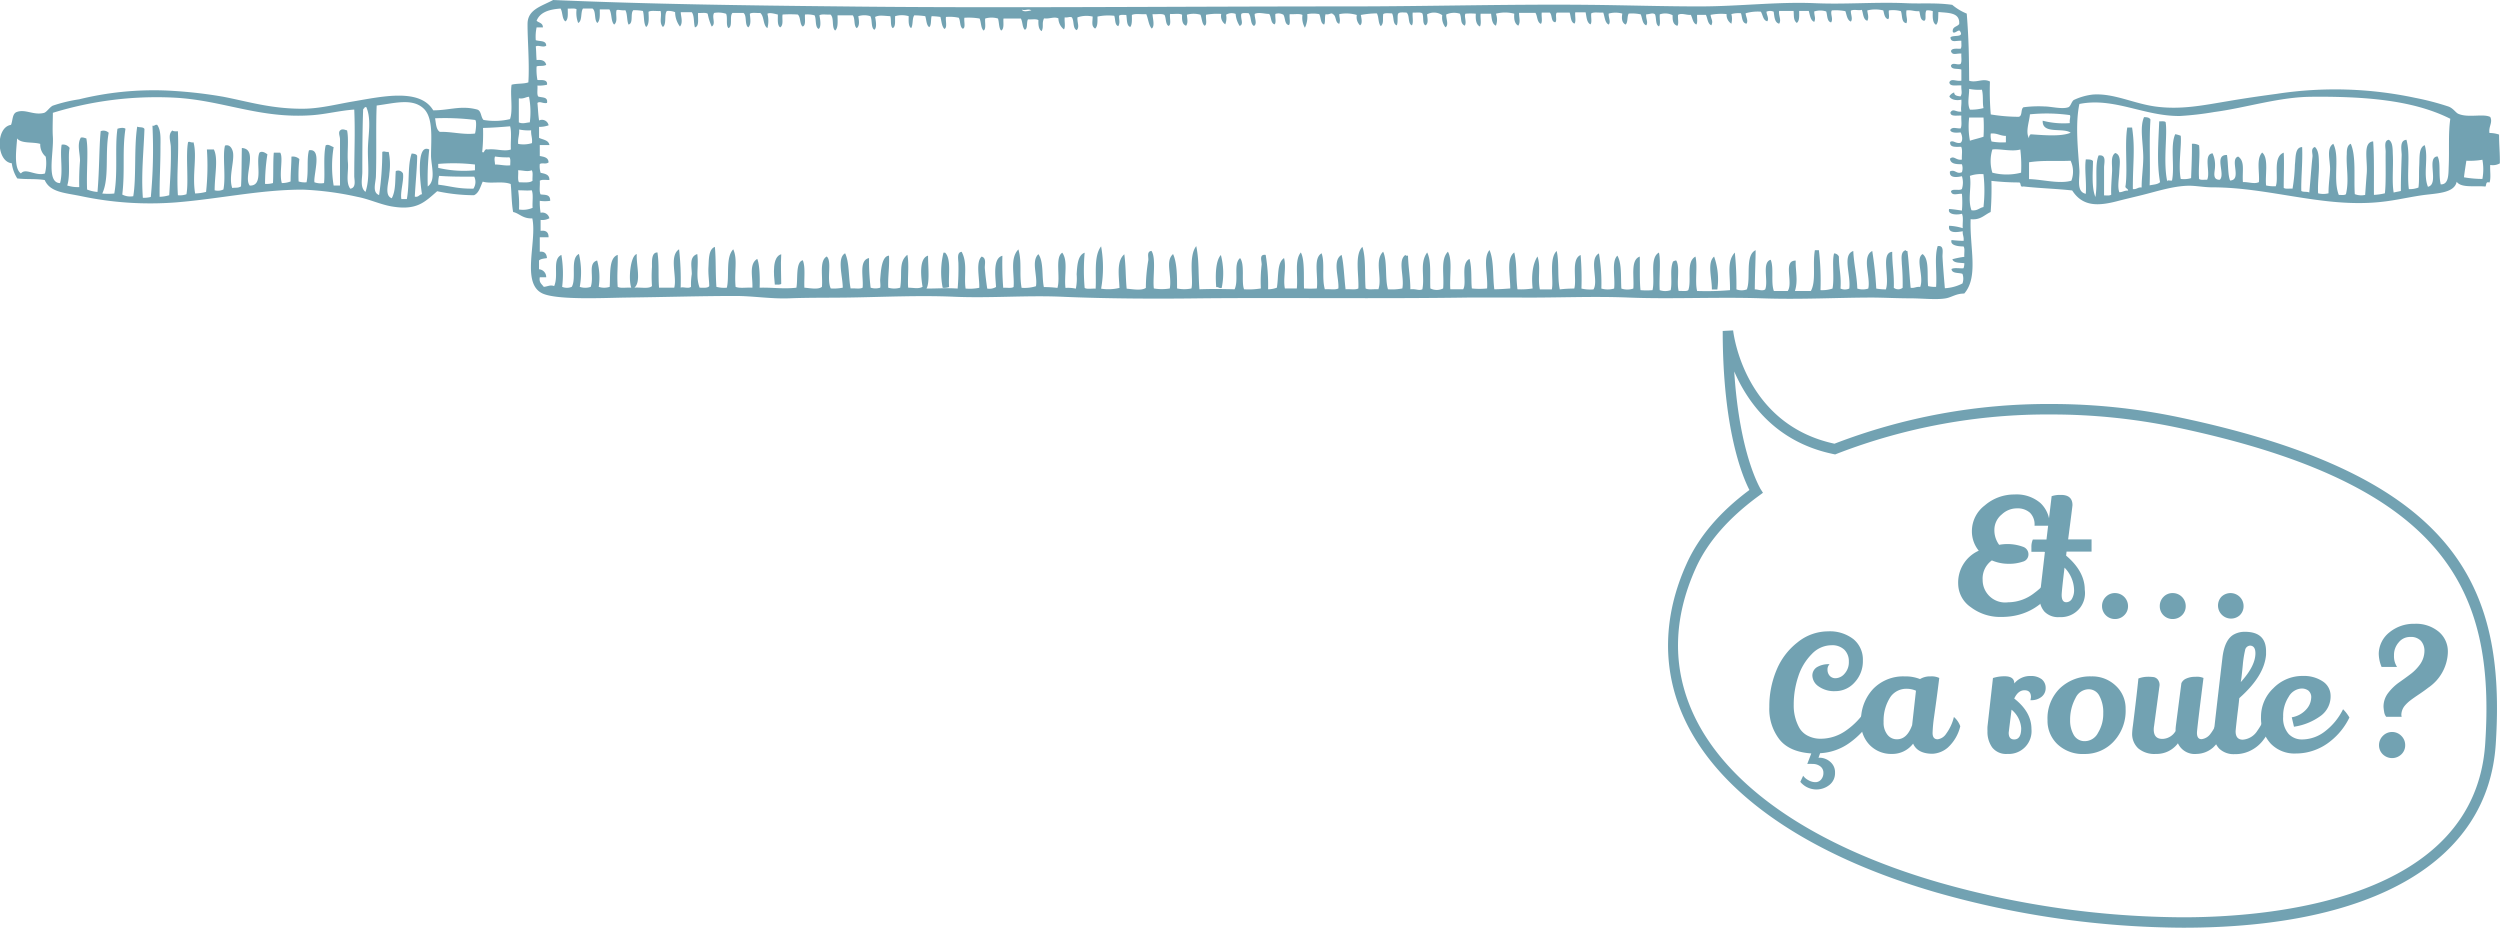 <svg xmlns="http://www.w3.org/2000/svg" viewBox="0 0 455.88 169.17"><defs><style>.cls-1,.cls-2{fill:#72a2b2;}.cls-1{fill-rule:evenodd;}</style></defs><g id="Calque_2" data-name="Calque 2"><g id="Calque_1-2" data-name="Calque 1"><path class="cls-1" d="M172.34,46.07c1.16,1.16.57,4.09.73,6.27a2.79,2.79,0,0,1-1.17.14,14.83,14.83,0,0,1,.15-6.41Z"/><path class="cls-1" d="M142.46,46.36c-.12,2.1,0,3.6,0,5.39-.22.23-.75.13-1.17.15C141.09,50,140.79,46.83,142.46,46.36Z"/><path class="cls-1" d="M222.63,46.5a13.12,13.12,0,0,1,.15,6c-.51.12-.57-.22-1-.14C221.64,50.53,221.59,47.63,222.63,46.5Z"/><path class="cls-1" d="M312.57,46.79a12.57,12.57,0,0,1,.59,6h-1C312.2,50.8,311.25,47.89,312.57,46.79Z"/><path class="cls-1" d="M358.64,2.48c.39,5,.4,7.8.44,12.24,1.35.44,2.52-.52,3.79.15a50.67,50.67,0,0,0,.15,6,32.57,32.57,0,0,0,5.09.43c.73-.14.33-1.42.88-1.74a21.1,21.1,0,0,1,3.79-.15c1.25,0,3.23.55,4.37.15.45-.16.57-1,1-1.32a10.9,10.9,0,0,1,3.5-1c3.79-.27,7.38,1.63,11.37,2.18,4.7.64,8.72-.22,13.41-1,2.85-.49,5.85-.92,8.75-1.31a70.11,70.11,0,0,1,25.22.73,48.92,48.92,0,0,1,6.12,1.6c.85.33,1.29,1.11,1.75,1.31,1.82.8,4.52-.08,5.83.58.5,1-.34,1.76-.14,2.92a5.45,5.45,0,0,1,1.75.29c0,2,.18,3.46.14,5.25a2.63,2.63,0,0,1-1.75.29c-.08,1,.18,2.41-.14,3.21-.74-.25-.52.46-.74.73-1.83-.21-4.4.32-5.24-.88-.43,2.17-3.87,2.1-6.41,2.48-3.14.47-5.29,1.07-8.61,1.31-10,.73-19.44-2.77-29.59-2.77-1.48,0-3-.32-4.37-.29-2.84.07-5.85,1.08-8.6,1.75-1.3.32-2.75.66-4.08,1-3.72,1-6.54,1.08-8.45-1.89-2.9-.32-6-.4-8.9-.73-.77.23-.28-.79-.88-.73a44.92,44.92,0,0,1-4.95-.29,55.22,55.22,0,0,1-.14,5.68c-1.15.51-1.81,1.5-3.65,1.31-.21,5.09,1.5,10.52-1.17,13.56-1.5,0-2.27.68-3.35.87-1.75.31-4.23,0-6.56,0s-4.73-.13-6.85-.14c-6.23,0-13.08.39-20.12.14-8-.27-16.78.17-24.34-.14-6.54-.27-13.15.06-19.83,0-3.13,0-6.28,0-9.47,0-16.11.24-33.55,0-48.69.14-7.34.1-16.78.09-25.37-.29-6.53-.28-13.11.29-19.68,0-6.42-.28-13,.06-19.38.15-3.6.05-7.09,0-10.65.14-3.23.12-6.45-.41-9.62-.43-6.54,0-12.59.2-20,.29-3.87.05-12.56.5-15.31-.73-4-1.81-1-9.46-1.89-13.7-1.8.05-2.34-.92-3.5-1.17-.29-1.56-.27-3.42-.44-5.1-1.51-.6-3.74,0-5.1-.44-.44.92-.66,2.06-1.6,2.48a32.75,32.75,0,0,1-6.71-.73c-2.29,2-3.74,3.56-8.31,2.77-2.08-.36-4.1-1.34-6.27-1.75a55.93,55.93,0,0,0-9.91-1.31c-7.81,0-15.13,1.68-23.17,2.33a60.79,60.79,0,0,1-17.35-1.16c-3-.61-5.57-.69-6.56-2.92-1.79-.28-3.2-.08-5-.29a6.72,6.72,0,0,1-1-2.77c-2.84-.28-3-6.57-.14-7,.33-.78.21-2,1-2.33,1.6-.63,3.08.63,5,.15.5-.13,1-1,1.61-1.32a27.62,27.62,0,0,1,4.81-1.16,57,57,0,0,1,15.74-1.61A82.92,82.92,0,0,1,40.7,17.64c4.72.92,8.7,2.19,14.43,2.19,3.13,0,6.14-.8,9.19-1.32C69.56,17.63,76.56,16,79,20.12c3,0,5-.94,8-.15.8.22.65,1.39,1.17,1.9A11.9,11.9,0,0,0,93,21.72c.58-1.56,0-4.51.29-6.27.91-.26,2.21-.12,3.06-.43.22-3.61-.17-7.8-.15-10.64,0-2.64,2.46-3.2,4.67-4.38,17.2.75,35.51,1,52.63,1.17,26.85.33,60.79,0,92.27,0,14.68,0,29.36-.43,43.73-.29,6.66.06,13.59.29,20.41.29,7.22,0,14.24-.88,21-.59,5.57.25,11-.24,16.62,0,3,.14,5.44-.12,8.46.3A9.83,9.83,0,0,0,358.64,2.48ZM97.85,3.79C98.26,4.17,99,4.16,99,5H97.85a8.16,8.16,0,0,0-.15,2.33c.72.25,1.91,0,1.9,1-.55.42-1.49-.2-1.9.15.09.75.06,1.41.15,2.47,1-.11,1.6.15,1.75.88-.59.32-1.34.09-1.75.29A10.24,10.24,0,0,0,98,14.58c.46.09,1.92-.24,1.75.87A6,6,0,0,1,98,15.6c.07.66-.14,1.61.15,2,.68.24,1.81,0,1.6,1.17-.73.17-1.27-.38-1.75,0,.11,1.09.12,1.94.3,3.2a1.23,1.23,0,0,1,1.74.88,5.1,5.1,0,0,1-1.74.29v2c.72.35,1.74.39,1.89,1.31H98.43v2c.79.14,1.59.27,1.6,1.17-.54.39-1.1,0-1.6.29a4.15,4.15,0,0,0,.15,1.6c.8.18,1.65.29,1.6,1.32-.58,0-1.4-.14-1.75.14.08.8-.16,1.91.15,2.48.81.12,1.77-.07,1.75,1.17a6.71,6.71,0,0,1-1.9,0,11.63,11.63,0,0,0,.15,2.18,1.31,1.31,0,0,1,1.6,1,2.66,2.66,0,0,1-1.6.3v2c1-.15,1.47.28,1.45,1.17h-1.6v2.63c.92-.1,1.24.41,1.31,1.16-.53.1-1.14.12-1.45.44v1.6a1.42,1.42,0,0,1,1.31,1.46H98.43c-.17,1,.39,1.26.73,1.75.75-.07,1.17-.42,1.89-.14.88-2-.42-4.86,1.32-5.69a20.52,20.52,0,0,1,.14,5.83,2.31,2.31,0,0,0,1.75,0c.91-1.52-.35-5.21,1.31-6a14.72,14.72,0,0,1,.15,6,3.1,3.1,0,0,0,2,0c.66-1.93-.57-4.3,1.17-4.81a11.67,11.67,0,0,1,.29,4.81,3.24,3.24,0,0,0,2,0c.14-2.31-.18-5.3,1.46-5.83.07,2-.17,3.56,0,5.83.56.31,1.67.07,2.47.15-.56-1.57-.14-5.85,1-6.13-.1,2,.84,5.07-.43,6.13,1-.12,2.61.27,3.21-.29a25.54,25.54,0,0,1,0-3.5c0-1-.12-2.68,1-2.63.33,2.19.11,4.29.29,6.42h2.77c.55-2-1-5.79.88-7a50,50,0,0,1,.29,7c.38-.22,1.37.24,1.89-.15a11.78,11.78,0,0,1,.14-2.33c0-1.4-.53-3.16,1-3.65.3,2.24-.34,4.1.43,6.13.67,0,1.48.11,1.75-.29,0-1-.22-2.16-.14-3.5s0-3.23,1.17-3.65c.22,2.37.09,4.67.28,7.29a5.66,5.66,0,0,0,1.9.15c.51-2.1-.27-5.51,1.17-7,.84,1.88.15,4,.43,6.85.75.32,2.07.07,3.06.15.1-1.89-.68-4.3.88-5.25.46.93.51,3.82.44,5.25,2.34-.07,4.32.28,6.7,0,.31-1.45-.19-4.69,1.17-5,.51,1.24.21,3.29.29,5,1,.07,2.5.4,3.2-.15.18-2-.5-4.78.88-5.54,1,.87-.06,4.13.73,5.83a8.41,8.41,0,0,0,2.19-.14c0-2-1.1-5.45.43-6.27.8,1.68.59,4.37,1,6.41.72-.07,1.71.15,2.19-.14.2-1.83-.74-5,1.17-5.4a40.9,40.9,0,0,0,.29,5.4,2.9,2.9,0,0,0,1.75,0c.1-.49-.05-1.09,0-1.61.12-1.35.25-4.16,1.6-4.23.11,2.11-.22,3.77-.14,5.84a3.85,3.85,0,0,0,2.18,0c.43-2.6-.36-4.66,1.31-6,.36,1.64,0,4.57.15,6,1,0,1.82.27,2.62-.15-.26-1.62-.73-5.2,1-5.69,0,1.9.34,5-.29,6,2.42,0,3.33-.14,5.69,0a43.6,43.6,0,0,0,.14-4.52c0-.8-.35-2.09.59-2.18,1.12,2.06.38,4.54.72,6.7a8.56,8.56,0,0,0,2.49-.14c.08-1.74-.69-4.64.43-5.69.95.26.52,1.42.59,2.19.1,1.27.28,2.64.43,3.64a2.32,2.32,0,0,0,1.61-.29c-.1-1.85-.63-5.25,1.16-5.69a55.68,55.68,0,0,0,.15,5.84c.62-.06,1.5.14,1.89-.15.21-2.19-.74-5.22.88-6.85.68,2.42.12,4.46.58,7a6.87,6.87,0,0,0,2.62-.29c.33-1.87-.91-4.57.44-5.84,1,1.36.59,4.08,1,6a19.44,19.44,0,0,1,2.48.15c.58-2-.5-5.58.88-6.42,1.09,1.55.31,4.08.58,6.42a6.61,6.61,0,0,1,1.89.14,9.14,9.14,0,0,0,.15-2.62c.1-1.56.18-3.48,1.46-3.94a36.18,36.18,0,0,0,0,6.42c.43.29,1.37.08,2,.14.17-2.62-.38-5.93,1-7.72a22,22,0,0,1,0,7.72,8.56,8.56,0,0,0,3.35-.14c-.1-2.24-.56-4.91.88-6.13.3,2.25.21,4,.43,6.27,1,.08,2.72.41,3.5-.14a29.8,29.8,0,0,1,.44-5c.09-.58-.35-1.64.58-1.75.9,1.33.19,5,.44,6.85a8.61,8.61,0,0,0,2.91,0c.39-2.48-.87-5,.59-6.27.75,1.6.73,4.36.73,6.27a6.38,6.38,0,0,0,2.62,0c.4-1.52-.6-5.87.88-7.72.54,2.57.34,5,.58,7.87,2.52-.08,3.76-.06,6.41,0,.81-1.74-.28-4.61,1-5.69.92,1.18.19,4.36.73,5.69a13.58,13.58,0,0,0,3.06-.15,25.87,25.87,0,0,1,.15-4.37c0-.72-.51-1.91.73-1.75a34.18,34.18,0,0,1,.44,6.27,4.57,4.57,0,0,0,1.6-.29c.35-2.14,0-4.53,1.31-5.4.45,1.77-.21,3.79.15,5.54h2.18c.23-2.51-.44-5.17.73-6.56.74,1.32.5,4.68.58,6.56a18.1,18.1,0,0,0,2.34,0c.28-2.43-.71-5.5.87-6.41.62,1.74,0,4.51.59,6.56.8-.08,1.9.16,2.47-.15.13-2.05-1.15-5.09.58-6.12.4,1.55.47,4.16.73,6.27.76-.07,1.81.15,2.33-.15.13-2.43-.73-6.18.74-7.58.67,2.05.38,5.06.58,7.58.52.3,1.58.08,2.33.15.75-2.07-.78-5.28.87-6.85.81,1.76.29,4.86.88,6.85a9.9,9.9,0,0,0,2.62-.15c.41-2.15-.91-5.13.58-6.12,0,.17.24.16.45.14.08,2.35.43,4.1.43,6.13,1.11-.11,1.5.31,2.19,0,.48-2.34-.54-4.8.88-6.71.8,1.58.46,4.29.58,6.56a2.65,2.65,0,0,0,2.33,0c.22-2.61-.52-5.28.87-6.7.87,1.56.26,4.6.44,6.85h2.34c.75-1.18-.56-4.66,1.16-5.54.48,1.75.25,4,.43,5.39a12.7,12.7,0,0,0,2.77,0c.19-2.46-.8-5.51.44-7,.83,1.85.57,4.78.88,7.15.87,0,2-.08,2.91-.15,0-2.3-.75-5.52.73-6.56.54,2.44.25,4,.58,6.71a13,13,0,0,0,2.77-.15c-.25-2.32,0-4.48.88-5.83.65,1.8,0,4,.44,6h2.18c.36-1.64-.56-5.65.88-7,.49,2,.1,4.95.58,7a21.75,21.75,0,0,1,2.63-.15c.51-1.69-.63-5.34,1.16-6.12a53,53,0,0,1,.15,6.12,7.16,7.16,0,0,0,2.19.15c1-1.51-.91-5.52,1-6.56a32.29,32.29,0,0,1,.44,6.41,4.29,4.29,0,0,0,2.33,0c.24-2-.54-4.91.59-6,.83,1.41.6,3.87.73,6a3.39,3.39,0,0,0,2.18,0c.18-2.16-.55-5.22,1.17-5.83.06,1.69-.06,4.3.14,6.12a12.3,12.3,0,0,0,2.19,0c.51-2.16-.58-5.92,1.17-6.85.38,1.61,0,4.57.14,6.85a3.1,3.1,0,0,0,2,0c.35-1.68-.21-3.69.44-5.25.2,0,.28-.2.59-.14.71,1.28,0,4,.43,5.54.58-.05,1.4.13,1.75-.15.67-1.8-.48-5.17,1.31-6.12.43,1.76-.13,4.51.3,6.27a50.44,50.44,0,0,0,6-.15c.05-2.83-.61-5.28.88-6.85a60.12,60.12,0,0,1,.29,6.71,2.7,2.7,0,0,0,1.9,0c.78-2-.39-6.21,1.6-7.15,0,2.11-.13,4.11-.15,7.15.6,0,1.38.37,1.9,0,.62-1.52-.66-4.94,1-5.4.62,1.47,0,4.15.58,5.69H326c1.05-1.56-.94-5.56,1.45-5.54-.06,1.93.47,3.62-.14,5.54h2.91c1-1.83.27-4.88.73-7.44h.73a48.58,48.58,0,0,1,.29,7.29,6.09,6.09,0,0,0,2.19-.29c.38-1.91-.13-5,.29-6.41a1,1,0,0,1,.88.58c0,2.32.45,3.33.29,5.83a1.94,1.94,0,0,0,1.6,0c.32-2.52-1.33-6.13.73-6.85.11,2.42.65,4.41.73,6.85a3.24,3.24,0,0,0,2,0c.49-2-1.27-5.83.73-6.85a68.47,68.47,0,0,1,.73,6.85,9.43,9.43,0,0,0,1.75.15c.76-2.15-1-6.67,1.16-6.85,0,2.59.37,4,.29,6.56a1.31,1.31,0,0,0,1.61,0,41,41,0,0,0-.15-4.38c0-.78-.31-2.23.73-2.48,0,.12.12.17.29.15.24,1.68.37,4.53.59,6.71.73.1,1-.25,1.74-.15.74-1.92-.95-5.17.44-6,1.23.93.8,3.58,1,5.84a5.07,5.07,0,0,0,1.46.14c.19-2.69-.34-5.44.29-7.43,1.26-.2.83,1.26.88,2,.09,1.71.3,4.16.43,5.68a7.92,7.92,0,0,0,3.21-.87,2.63,2.63,0,0,0,0-1.75c-.7-.27-1.9,0-2-.88.48-.3,1.48-.08,2.19-.14A2.64,2.64,0,0,0,358.2,48c-.85-.12-1.95,0-2.18-.73a17.14,17.14,0,0,1,2.18-.44c-.06-.62.14-1.49-.14-1.89-1.12,0-2.5-.23-2.19-1.17a21.53,21.53,0,0,0,2.19.15c.11-.75-.21-1.06-.15-1.75-1,.17-2.75.48-2.48-1a9.62,9.62,0,0,1,2.48.44c-.07-.85.17-2-.15-2.63-1,.28-2.68.13-2.33-.87.82.05,1.57.18,2.33.29a17.37,17.37,0,0,0,0-3.06c-.85-.05-1.79.43-2-.44.25-.58,1.6-.05,2-.44a3.86,3.86,0,0,0,0-2.33c-.53.12-2.39.53-2.18-.87.94-.46,1.18.58,2.18.14a2.29,2.29,0,0,0,0-1.45c-1.11,0-2.07-.06-2.18-1,.72-.68,1.1.36,2.18.15-.07-.76.16-1.81-.14-2.33-1,0-2.12.17-2-.88.58-.4,1,.36,1.89.15.5-.36.29-1.46,0-1.9-.41.05-1.73.2-1.89-.44.41-.62,1-.27,1.89-.28.31-.53.08-1.58.15-2.34-.81-.06-2,.25-2-.58.52-.83,1,0,2-.15-.14-.61.07-1.26,0-2.18-.77.2-1.86.07-2.19-.59a1.54,1.54,0,0,1,.88-.72c0,.59.6.65,1.16.72.38-.64.09-1.07.15-2-.85-.08-2.13.29-2.19-.58.35-.78,1.23-.12,2.19-.29V12.69c-.62-.26-1.85.09-1.9-.74.34-.66,1.21,0,1.75-.29.29-.39.09-1.27.15-1.89-.92-.07-1.63.4-1.9-.44.15-.58,1-.43,1.75-.44.26-.27.11-1,.15-1.45-1-.07-1.85.42-2-.59.34-.57,2.58.11,1.75-1.17-.26-.43-1,.61-1.31.15-.16-1,.82-.93,1.16-1.45.17-2.16-2-2-3.79-2.19-.06.86.05,1.9-.43,2.33-.66-.37-.63-1.42-.59-2.48a2.59,2.59,0,0,0-1.16-.14c-.38.58.09,1.8-.44,1.89-.74-.14-.65-1.1-.87-1.75-.91.07-1.4-.26-2.34-.14-.13,1.14.29,1.62,0,2.33-.95-.12-.72-1.42-1-2.19a5.46,5.46,0,0,0-2.2-.14c-.09.49.19,1.35-.14,1.6-.66-.17-.7-1-.88-1.6a6.09,6.09,0,0,0-2.91,0c0,.45.36,1.27,0,1.89-.79-.23-.72-1.32-1-2-.56.2-1.34-.15-2,.15-.05.69.4,1.46,0,2-.69-.28-.75-1.19-1-1.9a9.16,9.16,0,0,0-2.47-.14c-.36.53.33,1.58-.14,2.19-.79-.2-.65-1.31-.89-2a3.53,3.53,0,0,0-2.18,0c0,.93.32,1.16,0,1.9-.73-.29-.77-1.27-1-2h-1.75c0,.85.1,1.85-.44,2.19-.66-.52-.48-1.38-.58-2.19h-2.63c-.14.83.46,1.68,0,2.33-.85-.21-.85-1.28-1-2.19a1.66,1.66,0,0,0-1.31,0c0,.53.53,1.31.14,1.75-.79-.18-.78-1.16-1.17-1.75a7.87,7.87,0,0,0-2.77.29c0,.56.55,1.39.15,1.9-.84-.14-.76-1.18-1-1.9a4.79,4.79,0,0,0-1.75.15,3.57,3.57,0,0,1,0,1.75,1.88,1.88,0,0,1-.87-1.75,9.79,9.79,0,0,0-2.92.14c.07.8.53,1.09.14,1.9-.7-.27-.67-1.26-1-1.9h-1.6c-.05.58.14,1.4-.14,1.76-.65-.29-.69-1.17-1-1.76-.8.08-1.66-.4-2.33,0-.09.64.19,1.66-.14,2C305,4.42,305,3.6,305,2.77a3,3,0,0,0-2.33-.15c-.09.69.19,1.75-.15,2.19-.68-.28-.44-1.5-.72-2.19-.45-.37-1,0-1.61,0-.11.76.42,1.46,0,2-.73-.28-.7-1.33-1-2A7.47,7.47,0,0,0,297,2.48c-.34.53-.1,1.65-.59,2-.69-.4-.72-1.11-.58-2a4.54,4.54,0,0,0-2.48,0c-.08.67.44,1.5,0,2-.73-.34-.7-1.44-1-2.19-.71.07-1.71-.15-2.18.15-.1.63.19,1.65-.15,2-.69-.33-.7-1.34-.88-2.19h-1.89c-.09.64.19,1.65-.14,2.05-.73-.25-.64-1.31-.88-2h-2.33c-.38.31.1,1.47-.3,1.76-.83-.1-.5-1.35-1-1.76h-1.46c-.1.64.19,1.65-.15,2.05-.74-.29-.61-1.43-1-2H277c0,.91.31,1.67-.14,2.33-.64-.33-.81-1.13-.73-2.18a6.55,6.55,0,0,0-3.35,0,3,3,0,0,1,0,2.18c-.71-.3-.76-1.27-.88-2.18H270c-.1.73.19,1.84-.14,2.33-.69-.34-.81-1.24-.74-2.33a10.82,10.82,0,0,0-1.89,0c-.3.47.3,1.61-.14,2.18-.89-.45-.5-1.35-.88-2.18a3.49,3.49,0,0,0-2.48.14c-.07.72.52,1.94-.15,2.34A2.88,2.88,0,0,1,263,2.77a2.62,2.62,0,0,0-2.77-.15c.06.7.31,1.68-.29,2-.63-.28-.27-1.57-.58-2.18-.35-.28-1.17-.09-1.75-.15-.1.73.19,1.85-.15,2.33-.8-.3-.34-1.89-1-2.33-.49,0-1.18-.11-1.46.15s0,1.57-.29,2.18c-.78-.23-.48-1.55-.87-2.18-.54,0-1.29-.13-1.61.14-.12,1.06.14,1.61-.43,2.19-.51-.51-.35-1.69-.73-2.33a16.41,16.41,0,0,0-2.92.29c.09.54.38,1.59-.15,1.89a2.09,2.09,0,0,1-.58-1.89,6.75,6.75,0,0,0-3.2-.15c0,.69.25,1,0,1.76-.8-.18-.49-1.46-1.17-1.76-.25-.37-.75.21-1.31,0-.24.5,0,1.48-.29,1.9-.69-.24-.56-1.29-.88-1.9a5.76,5.76,0,0,0-2.19,0,4.61,4.61,0,0,1-.43,2.48,3.62,3.62,0,0,1-.44-2.33c-.52-.3-1.57-.08-2.33-.15-.1.64.19,1.66-.15,2-.82-.14-.62-1.31-1-1.89a1.78,1.78,0,0,0-1.46-.15c-.09.59.2,1.55-.14,1.9-.77-.2-.56-1.39-1-1.9-.81,0-1.91-.37-2.63,0-.07.69.53,1.83-.14,2.19-.73-.38-.43-1.81-1-2.33-.46,0-1.07-.1-1.31.14-.18.9.54,1.88-.3,2.19a4.7,4.7,0,0,1-.73-2.19,1.93,1.93,0,0,0-1.74.15,3.14,3.14,0,0,1-.15,1.75,1.82,1.82,0,0,1-.73-1.9,11.09,11.09,0,0,0-2.77.15c-.11.66.28,1.84-.29,2-.49-.43-.47-1.37-.73-2a4.36,4.36,0,0,0-2.48,0c.06.81.26,1.44-.14,2-.71-.22-.79-1.06-.73-2-.48-.3-1.48-.08-2.19-.15-.13.71.29,2-.29,2.19-.58-.34-.41-1.43-.73-2-.48-.3-1.47-.08-2.18-.15,0,.71.48,2.2-.15,2.63-.58-.64-.63-1.8-1-2.63-.85.08-2-.16-2.62.15,0,.82.08,1.73-.3,2.19-.71-.26-.56-1.38-.72-2.19-.46,0-1.07-.1-1.32.15,0,.83.22,1.25-.14,1.89-.67-.21-.5-1.25-.73-1.89a9.76,9.76,0,0,0-3.06.14c0,.85.06,1.82-.44,2.19-.72-.47-.45-1.17-.44-2.19a5,5,0,0,0-2.77.15c-.09.9.44,1.78-.15,2.33-.74-.32-.43-1.7-.87-2.33-.43-.2-.63.08-1.31,0-.09.68.19,1.74-.14,2.19A2.61,2.61,0,0,1,193,3.35c-.81-.37-1.61.14-2.62,0-.45.95,0,1.51-.44,2.33-.54-.33-.62-1.13-.58-2-.39-.29-1.28-.09-1.9-.15-.32.51,0,1.7-.58,1.9-.49-.44-.38-1.48-.73-2.05H183c-.13.41.22,1.9-.44,2.19-.45-.47-.34-1.5-.58-2.19a4,4,0,0,0-2.33,0c-.09.75.22,1.88-.29,2.19-.52-.45-.43-1.52-.73-2.19a11.62,11.62,0,0,0-2.77-.14c-.12.66.28,1.84-.29,2-.58-.34-.41-1.44-.73-2a7.85,7.85,0,0,0-2.34-.15c-.12.7.3,1.95-.29,2.19-.49-.48-.52-1.42-.72-2.19a12.55,12.55,0,0,0-1.61-.14c-.18.63,0,1.67-.44,2-.54-.38-.49-1.35-.72-2a14.51,14.51,0,0,0-2-.15c-.41.56-.19,1.75-.57,2.33-.53-.35-.46-1.3-.45-2.18a4.33,4.33,0,0,0-2.47,0c-.06.82.15,1.9-.44,2.18-.48-.39-.23-1.52-.44-2.18-1.32-.06-2-.25-2.77.14.11.62.39,2-.15,2.34-.65-.41-.33-1.81-.72-2.48a3.64,3.64,0,0,0-2.19,0c.06.53.35,1.71-.29,2.18-.6-.42-.25-1.79-.73-2.33h-2.77c0,1,.15,2.29-.44,2.77-.69-.57-.13-2.39-.87-2.92-.67.07-1.61-.14-2,.15.12.56.41,2.16-.15,2.48-.69-.38-.37-1.77-.73-2.48a5,5,0,0,0-1.75-.15c-.06.81.21,2-.43,2.19-.56-.46-.33-1.71-.88-2.19a21.28,21.28,0,0,0-2.77,0c-.16.65.25,1.9-.44,2.34-.56-.36-.41-1.44-.43-2.34-.53-.11-1.44-.42-1.9-.14a5.17,5.17,0,0,1,0,2.62c-.84-.52-.55-2.17-1.31-2.77-.62.06-1.5-.14-1.9.15.08.88.3,1.94-.28,2.48-.71-.46-.2-2.15-.88-2.63h-2c-.6.57.1,2.44-.73,2.77-.53-.48-.1-1.93-.44-2.62a4.58,4.58,0,0,0-2.18-.15c-.47.79.38,2-.44,2.48a9.94,9.94,0,0,1-.73-2.33c-.35-.28-1.17-.09-1.75-.15-.09,1,.28,2.42-.58,2.63-.26-.86-.08-2.16-.58-2.77h-2c0,.73.47,1.91-.15,2.62a4.43,4.43,0,0,1-.88-2.62A3.26,3.26,0,0,0,121.61,2c-.55.67,0,2.41-.73,2.92-.76-.86-.14-2-.43-2.92-.72.07-1.71-.15-2.19.15,0,.67.22,2.33-.44,2.77-.49-.68-.32-2-.58-2.92a8.81,8.81,0,0,0-1.75-.14c-.6.56.07,2.4-.88,2.62-.33-.74-.18-1.95-.58-2.62-.64.11-1.35-.18-1.6,0-.23.83.3,2.06-.44,2.62-.62-.6-.38-2-.87-2.77h-1.75c0,1,.09,2-.44,2.48-.63-.54-.2-2.14-.88-2.63H106.3c-.46.71-.09,2.24-.87,2.63a5.11,5.11,0,0,1-.29-2.48c-.32-.27-1.07-.1-1.61-.15,0,.9.13,2-.43,2.34-.63-.44-.47-1.67-.88-2.34C100.14,1.71,98.46,2.22,97.85,3.79ZM188.08,1.9c-.58-.38-1.16.12-1.75-.15C186.61,2.31,187.69,1.93,188.08,1.9ZM359.22,20a9.25,9.25,0,0,0,2.48-.29c-.22-.92,0-2.23-.29-3.35a9,9,0,0,1-2.33-.15C359.08,17.52,358.69,18.91,359.22,20ZM57,21c-9.62.73-16.41-2.77-25.36-3.2a64.21,64.21,0,0,0-22,2.77c0,1.2-.09,3.07,0,4.37.19,2.94-1.26,8.39,1.31,8.45.59-2.11-.05-5,.29-7a1.41,1.41,0,0,1,1.46.59c-.37,1.46.2,4.88-.44,6.85a6.61,6.61,0,0,0,2.19.29,45.25,45.25,0,0,1,.14-4.8c0-1.4-.58-3,.15-4.23.47-.09.67.09,1,.14.42,2.05,0,5.93.14,9.33a6.27,6.27,0,0,0,1.9.44c.37-4.4.27-7.81.58-11.08a1.36,1.36,0,0,1,1.46.29c-.71,3.81.16,8.24-1.17,11.08a11.43,11.43,0,0,0,2.19,0c.69-3.8.07-8.46.58-11.81.36-.13,1.13-.28,1.46,0-.62,4-.06,7.52-.58,12a3.13,3.13,0,0,0,2,.3c.58-3.34.12-8.89.72-12.69.39.2,1.13,0,1.32.44-.14,4.09-.61,8.2-.29,12.54a5.34,5.34,0,0,0,1.45-.15,91.2,91.2,0,0,0,.3-13c.44.1.43-.25.87-.15.76,1.06.58,2.78.59,4.37,0,2.93-.19,5.82-.15,8.75a7,7,0,0,0,1.75-.29c.17-2.83.37-6,.29-8.74,0-1-.61-2.34.29-3.07.19.2.63.15,1,.15.2,4.51-.26,7.72,0,11.66A3.46,3.46,0,0,0,34,35.42c.43-2.34-.16-7.15.29-9.47.24-.26.49.13,1,0,.69,2.63-.28,5.92.29,9.33a8.87,8.87,0,0,0,2-.29,44.91,44.91,0,0,0,.15-7.73H39c.83,1.66.14,4.67.14,7.44a2.32,2.32,0,0,0,1.6-.15c.47-2.29-.19-6.2.29-8,1-.32,1.39.78,1.47,1.31.23,1.69-.84,4.5-.15,6.42.63-.11,1,.06,1.6-.29.12-2.1.1-4.54.15-7,3.11.18.17,5.37,1.45,6.85,2.65.07,1-4.2,1.76-6,.49-.39,1.12.06,1.45.3a35.32,35.32,0,0,0-.43,5.39,4.17,4.17,0,0,0,1.45-.15c.09-1.53,0-4.15.15-5.54h1.17c.59.95-.23,3.83.29,5.54a4.27,4.27,0,0,0,1.6-.29c0-1.58.16-3.31.15-4.52a1.68,1.68,0,0,1,1.45.44,27.55,27.55,0,0,0-.14,4.08,3.6,3.6,0,0,0,1.45.15c.39-2,0-4.23.44-5.83,2.5-.46.78,4.53,1,5.83a3.38,3.38,0,0,0,1.75.14c.2-1.84-.16-4.75.29-6.85.45-.34,1,.16,1.46.3a21.57,21.57,0,0,0,0,7H62c0-2.59,0-6,0-8.45,0-.64-.5-1.44.29-1.76.47-.08.68.11,1,.15.34,1.61,0,4.12.15,5.83s-.44,3.63.43,4.81c1.16-.17.72-1.64.73-2.33,0-4.72.18-7.71,0-12.1C62.06,20.15,59.59,20.8,57,21Zm37.61-3.06v4.38c.76.34,1.43,0,2,0a14.92,14.92,0,0,0-.14-4.67C95.85,17.68,95.5,18.07,94.64,17.93Zm327-.29c-5.9,0-12,2-17.79,2.77a57.14,57.14,0,0,1-6.27.73c-6.54.08-12.07-3.46-18.37-2.19-.78,3.69-.24,8.36,0,12,.11,1.56-.64,4,1.17,4.38.15-2.21-.26-4.48,0-6.27.58,0,1.07,0,1.31.3,0,1.8-.31,4.74.44,6.55.46-2.58-.17-5.79.58-7.57,1.51-.22,1,1.35,1,2.18,0,1.59,0,3.51,0,5.1.46,0,1.07.1,1.31-.15-.08-1.07.08-2.7.15-4.22.06-1.28-.32-2.78.58-3.36,1.16.35.79,2.08.74,3.36s-.37,2.78,0,3.79c.62,0,.92-.34,1.6-.29,0-.48-.66-.32-.44-1,.36-3-.2-7.58.29-10.5h.88c.59,3.91.12,6.54.14,11.22.72.09.89-.38,1.6-.29,0-1.79.28-3.56.3-5.39,0-2.7-.69-5.58.14-7.44.52,0,1,.07,1.17.44-.27,4,0,7.86-.15,12,.68-.15,1.5-.16,1.9-.59-.61-3.43-.31-7.26-.15-11.08.42,0,1-.08,1.17.15.36,2.39-.48,7.18.29,10.79,0-.33.62-.07.87-.15.52-2.5-.36-6.39.59-8.45a4.64,4.64,0,0,1,1,.29c.19,1.77-.49,5.37,0,7.87a4.55,4.55,0,0,0,1.89-.15c.08-2.09.18-4.31.15-6.26a2.32,2.32,0,0,1,1.31.28c.2,2-.16,4.06,0,6.13.28.26,1,.11,1.46.15.68-1.27-.76-4.65,1-4.82a5.15,5.15,0,0,1,.44,2.48c0,.83-.59,2.37.87,2.34,1.1-1-1.13-4.57,1.31-4.52.25,1.49.15,3.8.59,4.66,2.2-.14-.16-3.89,1.45-4.37,1.29.85.72,2.66.87,4.66,1-.06,2.08.41,2.92,0,.14-1.91-.51-4.25.59-5.39,1.25,1,.5,4.19.72,6a6.45,6.45,0,0,0,1.76.14c.61-1.64-.63-5.33,1.45-6.12.11,2,0,3.89,0,6.41.31.27,1.07.1,1.61.15a30.5,30.5,0,0,0,.43-4.37c.16-1.33,0-3.18,1.32-3.21.12,2.75-.22,5.8-.15,8,.32.25,1.1.07,1.45.29.23-2.34.35-4.29.59-6.56.06-.59-.39-1.46.44-1.75.76.71.7,2.1.73,3.06.05,1.73-.25,3.43-.15,5.39a3.94,3.94,0,0,0,1.9,0c0-1.74.25-3.11.29-4.37,0-1.67-.72-3.88.58-4.66,1.24,2.42-.11,6.41,1,9.32.45,0,1.07.1,1.31-.14.61-2.58,0-5,.15-7.29,0-.56,0-1.62.73-1.89,1,2.28.53,6.11.73,9.18a3.22,3.22,0,0,0,1.89.14c.08-1.08.21-3,.29-3.93.2-2.33-.8-5.64,1.17-5.83.21,2.73.12,6.92.14,9.76a11.5,11.5,0,0,0,2-.29c.23-2,.1-5.09.14-7.58,0-.75-.37-2.05.58-2.18.76.48.68,1.73.73,2.77.11,2.16-.19,4.94.15,6.85.41-.12.9-.17,1.31-.29,0-2.7.1-4.72.15-6.56,0-.89-.44-2.68.87-2.77.74,2.67.05,6,.44,9a4.43,4.43,0,0,0,1.75-.29c.17-1.19.07-2.63.14-3.93.09-1.5-.12-3.35,1-3.8.73,2.3-.33,5.37.59,7.59,2.14-.47-.38-5.41,1.75-5.54.62,1.13.15,3.32.58,5.1,1.51.06,1.4-1.93,1.46-3.35.13-3-.1-6,.29-8.61C439.83,18.14,430.81,17.59,421.62,17.64ZM78.6,28.43c0-3.07.45-6.87-1.31-8.6-2.07-2-5.35-1-8.6-.59-.17,3.62,0,8.81-.14,12.83,0,1.18-.76,3,.58,3.5a54,54,0,0,0,.58-7.87c.45-.2.52.07,1.17,0A11.63,11.63,0,0,1,71,31.63c-.08,1.65-1,4,.44,4.52.76-1.42.59-3.32.73-4.95a1,1,0,0,1,1.31.43c.21,1.23-.53,3.4-.29,4.67h1c.53-2.94.09-6.09.88-8.31.43.05.89.09,1,.44,0,2.06-.31,5-.43,7.43.72.14.78-.39,1.31-.44-.28-1.72-1.19-9.38,1.32-8.16A48,48,0,0,0,78,34C79.53,32.9,78.64,30.33,78.6,28.43ZM66.51,19.54c0,.2-.24.24-.29.43-.13,3.57-.15,7.73-.15,11.37,0,1.2-.47,2.83.58,3.65.83-2.42.39-5.38.44-7.88s.67-5.35-.29-7.57Zm303.65,1.31c-.09,1.3-.87,3.22-.15,4.37a.74.74,0,0,1,.29-.73c2.15.14,5.57.47,7.29-.29-1.39-1-5.22.36-5.1-2.19a15.11,15.11,0,0,0,4.95.44c-.11-.61.2-1.21,0-1.46A30.43,30.43,0,0,0,370.16,20.85Zm-290.82.72c.17,1,.18,2.05.87,2.48,2.05-.08,4.29.56,6.41.3.16-.52.35-2.42,0-2.48A44.76,44.76,0,0,0,79.34,21.57Zm279.88,4.09c.8-.27,1.69-.45,2.48-.73a29.19,29.19,0,0,0,0-3.5h-2.62A14.18,14.18,0,0,0,359.22,25.66ZM88.08,23.33a32.17,32.17,0,0,1-.15,4.37c.45.4.3-.68,1-.44,1.52-.19,3,.43,4.23,0-.08-1.37.18-3.1-.14-4.23C91.43,23.17,89.79,23.29,88.08,23.33Zm6.41,2.91A5.2,5.2,0,0,0,97,26.1c.12-.94-.21-1.44-.14-2.34a8,8,0,0,1-2.19-.15C94.74,24.64,94.39,25.22,94.49,26.24Zm268.67-.44a10.57,10.57,0,0,0,2.62.15V24.78c-1.07,0-1.59-.54-2.76-.43A3.44,3.44,0,0,0,363.16,25.8ZM3.82,31.63c.84-1.09,2.72.55,4.38,0a7.71,7.71,0,0,0,.14-3.06,2.89,2.89,0,0,1-1-2.33c-1.34-.41-3.45,0-4.22-1C3,27.2,2.45,30.67,3.82,31.63Zm359.49-4.37a7.26,7.26,0,0,0,0,4.23,10.56,10.56,0,0,0,5.24,0,25.11,25.11,0,0,0-.14-4.23C366.88,27.71,364.56,27.07,363.31,27.26ZM90.27,30c1,0,1.69.25,2.77.15,0-.5.11-1.19-.15-1.46a14.56,14.56,0,0,1-2.62-.15C90.1,29,90.22,29.29,90.27,30Zm359.48-.72c-.15,1-.32,2-.44,3.05a19.43,19.43,0,0,0,3.36.3,9.58,9.58,0,0,0,0-3.5A13.58,13.58,0,0,1,449.75,29.31ZM370,29.59v3.07c2.46.06,5.51.93,7.72.29a4.7,4.7,0,0,0-.14-3.64C374.64,29.44,372.7,29.19,370,29.59Zm-290.09.3v.72a20.45,20.45,0,0,0,6.7.44V30A33.42,33.42,0,0,0,79.92,29.89Zm14.72,3.35c.88,0,2,.15,2.48-.29-.06-.62.14-1.51-.15-1.9-.83.32-1.52,0-2.48,0C94.57,31.76,94.34,32.76,94.64,33.24Zm264.58-1.17c.35,2-.43,4.26.29,6.27,1.09.16,1.42-.44,2.19-.58a26.53,26.53,0,0,0,0-6A6.07,6.07,0,0,0,359.22,32.07ZM79.92,33.68c2.24.25,3.46.76,6.41.72a2.22,2.22,0,0,0,.15-2.18c-2.37,0-4.46,0-6.41-.15A5.35,5.35,0,0,0,79.92,33.68ZM94.64,38.2a4.46,4.46,0,0,0,2.48-.3c-.08-1,.17-2.41-.15-3.2-1,.09-1.34,0-2.48,0A18.7,18.7,0,0,1,94.64,38.2Z"/><path class="cls-2" d="M363.22,102.19a4.07,4.07,0,0,0-1.68,3.54,4.1,4.1,0,0,0,4.64,4.1,7.84,7.84,0,0,0,4.8-1.71,12.87,12.87,0,0,0,3.43-3.75l1,1.77q-3.75,6.36-10.43,6.36a8.85,8.85,0,0,1-5.6-1.78,5.23,5.23,0,0,1-2.3-4.2,6.36,6.36,0,0,1,3.75-6.1,5.57,5.57,0,0,1-1.25-3.6,5.88,5.88,0,0,1,2.34-4.65,8.2,8.2,0,0,1,5.42-2,6.67,6.67,0,0,1,4.75,1.57,5.42,5.42,0,0,1,1.67,4.13H371a3,3,0,0,0-.83-2.37,3.37,3.37,0,0,0-2.38-.8,4,4,0,0,0-2.75,1.1,3.62,3.62,0,0,0-1.36,2.79,4.46,4.46,0,0,0,.87,2.76,8.26,8.26,0,0,1,4.41.38,1.44,1.44,0,0,1,.93,1.38,1.35,1.35,0,0,1-1.06,1.32,7.59,7.59,0,0,1-2.54.38A7.69,7.69,0,0,1,363.22,102.19Z"/><path class="cls-2" d="M377.92,92.11q0,.18-.79,6.25h4.27v2.23h-4.56l-.08.73c2.26,1.9,3.4,4,3.4,6.21a4.37,4.37,0,0,1-4.59,5,3.46,3.46,0,0,1-2.76-1,3.59,3.59,0,0,1-.87-2.43,5.89,5.89,0,0,1,.05-.69l.9-7.73-.11-.06h-2.35c0-.19,0-.5,0-.94a3.23,3.23,0,0,1,.26-1.29h2.49l.94-7.91a4.72,4.72,0,0,1,1.62-.23C377.18,90.22,377.92,90.85,377.92,92.11Zm.29,15.4a6,6,0,0,0-1.74-4c-.35,2.89-.52,4.56-.52,5,0,.87.28,1.31.84,1.31a1.21,1.21,0,0,0,1-.57A3.1,3.1,0,0,0,378.21,107.51Z"/><path class="cls-2" d="M384,108.84a2.25,2.25,0,0,1,1.67-.69,2.37,2.37,0,0,1,2.38,2.38,2.25,2.25,0,0,1-.7,1.67,2.32,2.32,0,0,1-1.68.68,2.34,2.34,0,0,1-2.36-2.35A2.33,2.33,0,0,1,384,108.84Z"/><path class="cls-2" d="M394.52,108.84a2.26,2.26,0,0,1,1.67-.69,2.36,2.36,0,0,1,2.38,2.38,2.28,2.28,0,0,1-.69,1.67,2.36,2.36,0,0,1-1.69.68,2.32,2.32,0,0,1-2.35-2.35A2.36,2.36,0,0,1,394.52,108.84Z"/><path class="cls-2" d="M405.06,108.84a2.39,2.39,0,0,1,3.36,0,2.33,2.33,0,0,1,.7,1.69,2.29,2.29,0,0,1-.7,1.67,2.38,2.38,0,0,1-3.36-3.36Z"/><path class="cls-2" d="M333.77,138.94a2.46,2.46,0,0,1,.85,2,2.71,2.71,0,0,1-1,2.18,3.81,3.81,0,0,1-5.33-.55l.52-1.11a2.66,2.66,0,0,0,.92.79,2.61,2.61,0,0,0,1.29.38,1.34,1.34,0,0,0,1.06-.48,1.79,1.79,0,0,0,.42-1.22,1.42,1.42,0,0,0-.56-1.18,2.21,2.21,0,0,0-1.38-.44,7.93,7.93,0,0,0-1,0l.73-1.92q-4-.28-5.8-2.55a9.05,9.05,0,0,1-1.85-5.9,17.09,17.09,0,0,1,1.3-6.72,12.35,12.35,0,0,1,3.85-5.09,8.84,8.84,0,0,1,5.53-2,7,7,0,0,1,4.68,1.44,4.82,4.82,0,0,1,1.7,3.86,5.67,5.67,0,0,1-1.5,4,4.67,4.67,0,0,1-3.5,1.6,4.86,4.86,0,0,1-3.11-.89,2.48,2.48,0,0,1-1.1-1.89,1.8,1.8,0,0,1,.8-1.57,4.08,4.08,0,0,1,2.34-.56,1.31,1.31,0,0,0-.38,1,1.63,1.63,0,0,0,.38,1.09,1.39,1.39,0,0,0,1.16.46,2.23,2.23,0,0,0,1.57-.82,3.1,3.1,0,0,0,.78-2.2,2.94,2.94,0,0,0-.83-2.18,3.2,3.2,0,0,0-2.34-.81,5,5,0,0,0-3.58,1.6,10.21,10.21,0,0,0-2.46,4.06,16.07,16.07,0,0,0-.84,5.21,8.29,8.29,0,0,0,1,4.15,3.7,3.7,0,0,0,1.55,1.48,5.07,5.07,0,0,0,2.43.55,8,8,0,0,0,4.59-1.52,13.21,13.21,0,0,0,3.71-3.94l1,1.77a14.63,14.63,0,0,1-4.07,4.42,10.06,10.06,0,0,1-5.4,1.91l-.29.82.17,0A3,3,0,0,1,333.77,138.94Z"/><path class="cls-2" d="M352.4,137.45c-1.78,0-3-.61-3.54-1.85a4.74,4.74,0,0,1-3.88,1.88,5.45,5.45,0,0,1-4-1.59,5.66,5.66,0,0,1-1.61-4.22,8.29,8.29,0,0,1,2.23-6.07,7.63,7.63,0,0,1,5.67-2.26h.17a7.1,7.1,0,0,1,2.68.49,3.47,3.47,0,0,1,1.9-.49,3.27,3.27,0,0,1,1.61.29c-.18,1.43-.36,2.84-.55,4.23s-.33,2.36-.41,2.94a25.73,25.73,0,0,0-.26,2.85c0,.78.31,1.16.93,1.16a2.18,2.18,0,0,0,1.54-1,8.55,8.55,0,0,0,1.42-3.07,4.05,4.05,0,0,1,1.16,1.69,7.64,7.64,0,0,1-2.26,3.88A4.6,4.6,0,0,1,352.4,137.45Zm-4.68-11.85a3.54,3.54,0,0,0-2.94,1.41,7.76,7.76,0,0,0-1.3,4.2,4.42,4.42,0,0,0,0,.49,3.48,3.48,0,0,0,.69,2.27,2.15,2.15,0,0,0,1.75.84c1.23,0,2.14-.86,2.76-2.58l.7-6.28A4.27,4.27,0,0,0,347.72,125.6Z"/><path class="cls-2" d="M370.35,127.14c0-.85-.39-1.27-1.17-1.27s-1.41.5-1.88,1.51c2.1,1.64,3.14,3.49,3.14,5.55a4.16,4.16,0,0,1-4.38,4.55,3.23,3.23,0,0,1-2.77-1.17,4.89,4.89,0,0,1-.87-3,7.73,7.73,0,0,1,0-.81l1-8.86a6.94,6.94,0,0,1,2.12-.32c1.18,0,1.77.43,1.77,1.31v0a3.72,3.72,0,0,1,3-1.36,3.17,3.17,0,0,1,2,.59,2,2,0,0,1,.72,1.59,2,2,0,0,1-.74,1.61,2.9,2.9,0,0,1-1.93.62h-.11A4.3,4.3,0,0,0,370.35,127.14Zm-3.54,2.27c-.35,2.79-.52,4.19-.52,4.21,0,.81.33,1.22,1,1.22.86,0,1.28-.69,1.28-2.06A4.8,4.8,0,0,0,366.81,129.41Z"/><path class="cls-2" d="M381.36,123.34a6.2,6.2,0,0,1,4.46,1.71,5.59,5.59,0,0,1,1.79,4.19,8.19,8.19,0,0,1-2.2,6,7.11,7.11,0,0,1-5.3,2.25,6.7,6.7,0,0,1-4.92-1.77,5.88,5.88,0,0,1-1.82-4.38,7.68,7.68,0,0,1,2.24-5.81A8,8,0,0,1,381.36,123.34Zm-.56,2.35a2.68,2.68,0,0,0-2.31,1.57,8.28,8.28,0,0,0-1,4,5.29,5.29,0,0,0,.68,2.79,2.27,2.27,0,0,0,2.08,1.1,2.73,2.73,0,0,0,2.34-1.54,6.54,6.54,0,0,0,.94-3.51,6.26,6.26,0,0,0-.67-3.14A2.18,2.18,0,0,0,380.8,125.69Z"/><path class="cls-2" d="M401.81,123.63q-1.19,9.41-1.19,10c0,.78.28,1.16.84,1.16a2.35,2.35,0,0,0,1.64-1,7.68,7.68,0,0,0,1.41-3.09,5.89,5.89,0,0,1,1.17,1.62,7,7,0,0,1-2.13,4,4.69,4.69,0,0,1-3,1.16,3.36,3.36,0,0,1-3.4-1.94,4.83,4.83,0,0,1-4,1.94,4.57,4.57,0,0,1-3.22-1,3.57,3.57,0,0,1-1.13-2.73,12.88,12.88,0,0,1,.14-1.42c.45-3.61.79-6.47,1-8.6a4.81,4.81,0,0,1,1.66-.32,7.82,7.82,0,0,1,1.13.06,1.26,1.26,0,0,1,.73.43,1.56,1.56,0,0,1,.34,1.08l-1,7.4a3.91,3.91,0,0,0-.06.64c0,1.15.52,1.72,1.57,1.72a2.85,2.85,0,0,0,2.41-1.43c0-.21,0-.55.06-1l1-7.73a1.66,1.66,0,0,1,.86-.83,3.81,3.81,0,0,1,1.68-.33A3,3,0,0,1,401.81,123.63Z"/><path class="cls-2" d="M407.49,137.52a3.8,3.8,0,0,1-2.8-1,3.67,3.67,0,0,1-1-2.74q0-.47,1.57-13.8.4-3.43,2.18-4.33a4.06,4.06,0,0,1,1.94-.44c2.56,0,3.84,1.19,3.84,3.55,0,.19,0,.4,0,.61q-.3,3.89-4.88,7.93c-.1,1-.2,1.87-.32,2.76-.23,2-.35,3.1-.35,3.31,0,1,.44,1.51,1.31,1.51a3.43,3.43,0,0,0,2.66-1.64,12,12,0,0,0,1.9-4.2,2.73,2.73,0,0,1,.73.48,2.84,2.84,0,0,1,.63.68,11.29,11.29,0,0,1-2.09,4.62,6.46,6.46,0,0,1-2.06,1.86A6.21,6.21,0,0,1,407.49,137.52Zm1.12-13.14c1.78-1.95,2.67-3.71,2.67-5.25,0-.93-.35-1.4-1-1.4a1,1,0,0,0-.89.87,19,19,0,0,0-.41,2.65c-.12,1.22-.21,2-.24,2.26Z"/><path class="cls-2" d="M420.56,129.35a3.31,3.31,0,0,0,.89-2.07,1.54,1.54,0,0,0-.54-1.37,2.08,2.08,0,0,0-1.18-.36,2.88,2.88,0,0,0-2.39,1.52,6.32,6.32,0,0,0-1,3.63,4.34,4.34,0,0,0,1,3.14,3.31,3.31,0,0,0,2.48,1,6.85,6.85,0,0,0,4.19-1.51,11.32,11.32,0,0,0,3.25-4,7.08,7.08,0,0,1,1.16,1.51,12.31,12.31,0,0,1-3.4,4.27,10,10,0,0,1-2.89,1.66,9.66,9.66,0,0,1-3.44.63,6,6,0,0,1-4.59-1.77,6.88,6.88,0,0,1-1.8-4.91,7.13,7.13,0,0,1,2.25-5.22,7.39,7.39,0,0,1,5.39-2.24,6.2,6.2,0,0,1,3.63,1,3.13,3.13,0,0,1,1.42,2.63,4.39,4.39,0,0,1-1.78,3.63,11,11,0,0,1-4.9,2l-.4-1.72A4.51,4.51,0,0,0,420.56,129.35Z"/><path class="cls-2" d="M435.72,115.31a7,7,0,0,1,4.6-1.56,6.46,6.46,0,0,1,4.38,1.44,4.67,4.67,0,0,1,1.67,3.73v.15a8.14,8.14,0,0,1-3.57,6.33c-.37.29-.9.68-1.6,1.15s-1.23.84-1.6,1.12a6.49,6.49,0,0,0-1.07,1,2.7,2.7,0,0,0-.64,1.69,1.5,1.5,0,0,0,.06.35h-2.82a1.84,1.84,0,0,1-.38-.93,7.76,7.76,0,0,1-.11-.9,4.06,4.06,0,0,1,.85-2.52,9.16,9.16,0,0,1,1.92-1.87c.71-.5,1.41-1,2.11-1.53a8.07,8.07,0,0,0,1.8-1.84,4.28,4.28,0,0,0,.78-2.37,2.72,2.72,0,0,0-.64-1.89,2.48,2.48,0,0,0-1.94-.71,2.63,2.63,0,0,0-2.12,1,3.46,3.46,0,0,0-.85,2.34,3.61,3.61,0,0,0,.56,2.13h-2.82a6.38,6.38,0,0,1-.52-2.44A5.09,5.09,0,0,1,435.72,115.31Zm-1.2,18.88a2.35,2.35,0,0,1,3.37,0,2.32,2.32,0,0,1,.7,1.7,2.24,2.24,0,0,1-.7,1.67,2.43,2.43,0,0,1-3.37,0,2.27,2.27,0,0,1-.7-1.67A2.36,2.36,0,0,1,434.52,134.19Z"/><path class="cls-2" d="M398.12,169.17a166.55,166.55,0,0,1-45-6.42c-23.34-6.76-39.68-18-46-31.75-4.08-8.84-3.92-18.6.45-28.23,2.2-4.87,6-9.38,11.44-13.42-1.28-2.49-4.87-11.07-4.87-29l1.9-.1c.08.7,2.09,17.13,18.48,20.66A108.29,108.29,0,0,1,374,73.67a113,113,0,0,1,23.24,2.4C448,86.74,457,106.82,455.1,135.76,453.69,157,432.92,169.17,398.12,169.17ZM316.24,67.73C317.21,83,321,89,321,89.11l.48.75-.72.53c-5.48,4-9.35,8.4-11.51,13.16-4.19,9.25-4.34,18.21-.46,26.65,6.08,13.21,22,24.12,44.8,30.72a164.28,164.28,0,0,0,44.51,6.35c15.93,0,53.19-3.09,55.08-31.64,1.86-27.92-6.92-47.31-56.33-57.7A111.36,111.36,0,0,0,374,75.58a106.26,106.26,0,0,0-39.09,7.18l-.27.11-.27-.06C323.82,80.65,318.69,73.4,316.24,67.73Z"/></g></g></svg>